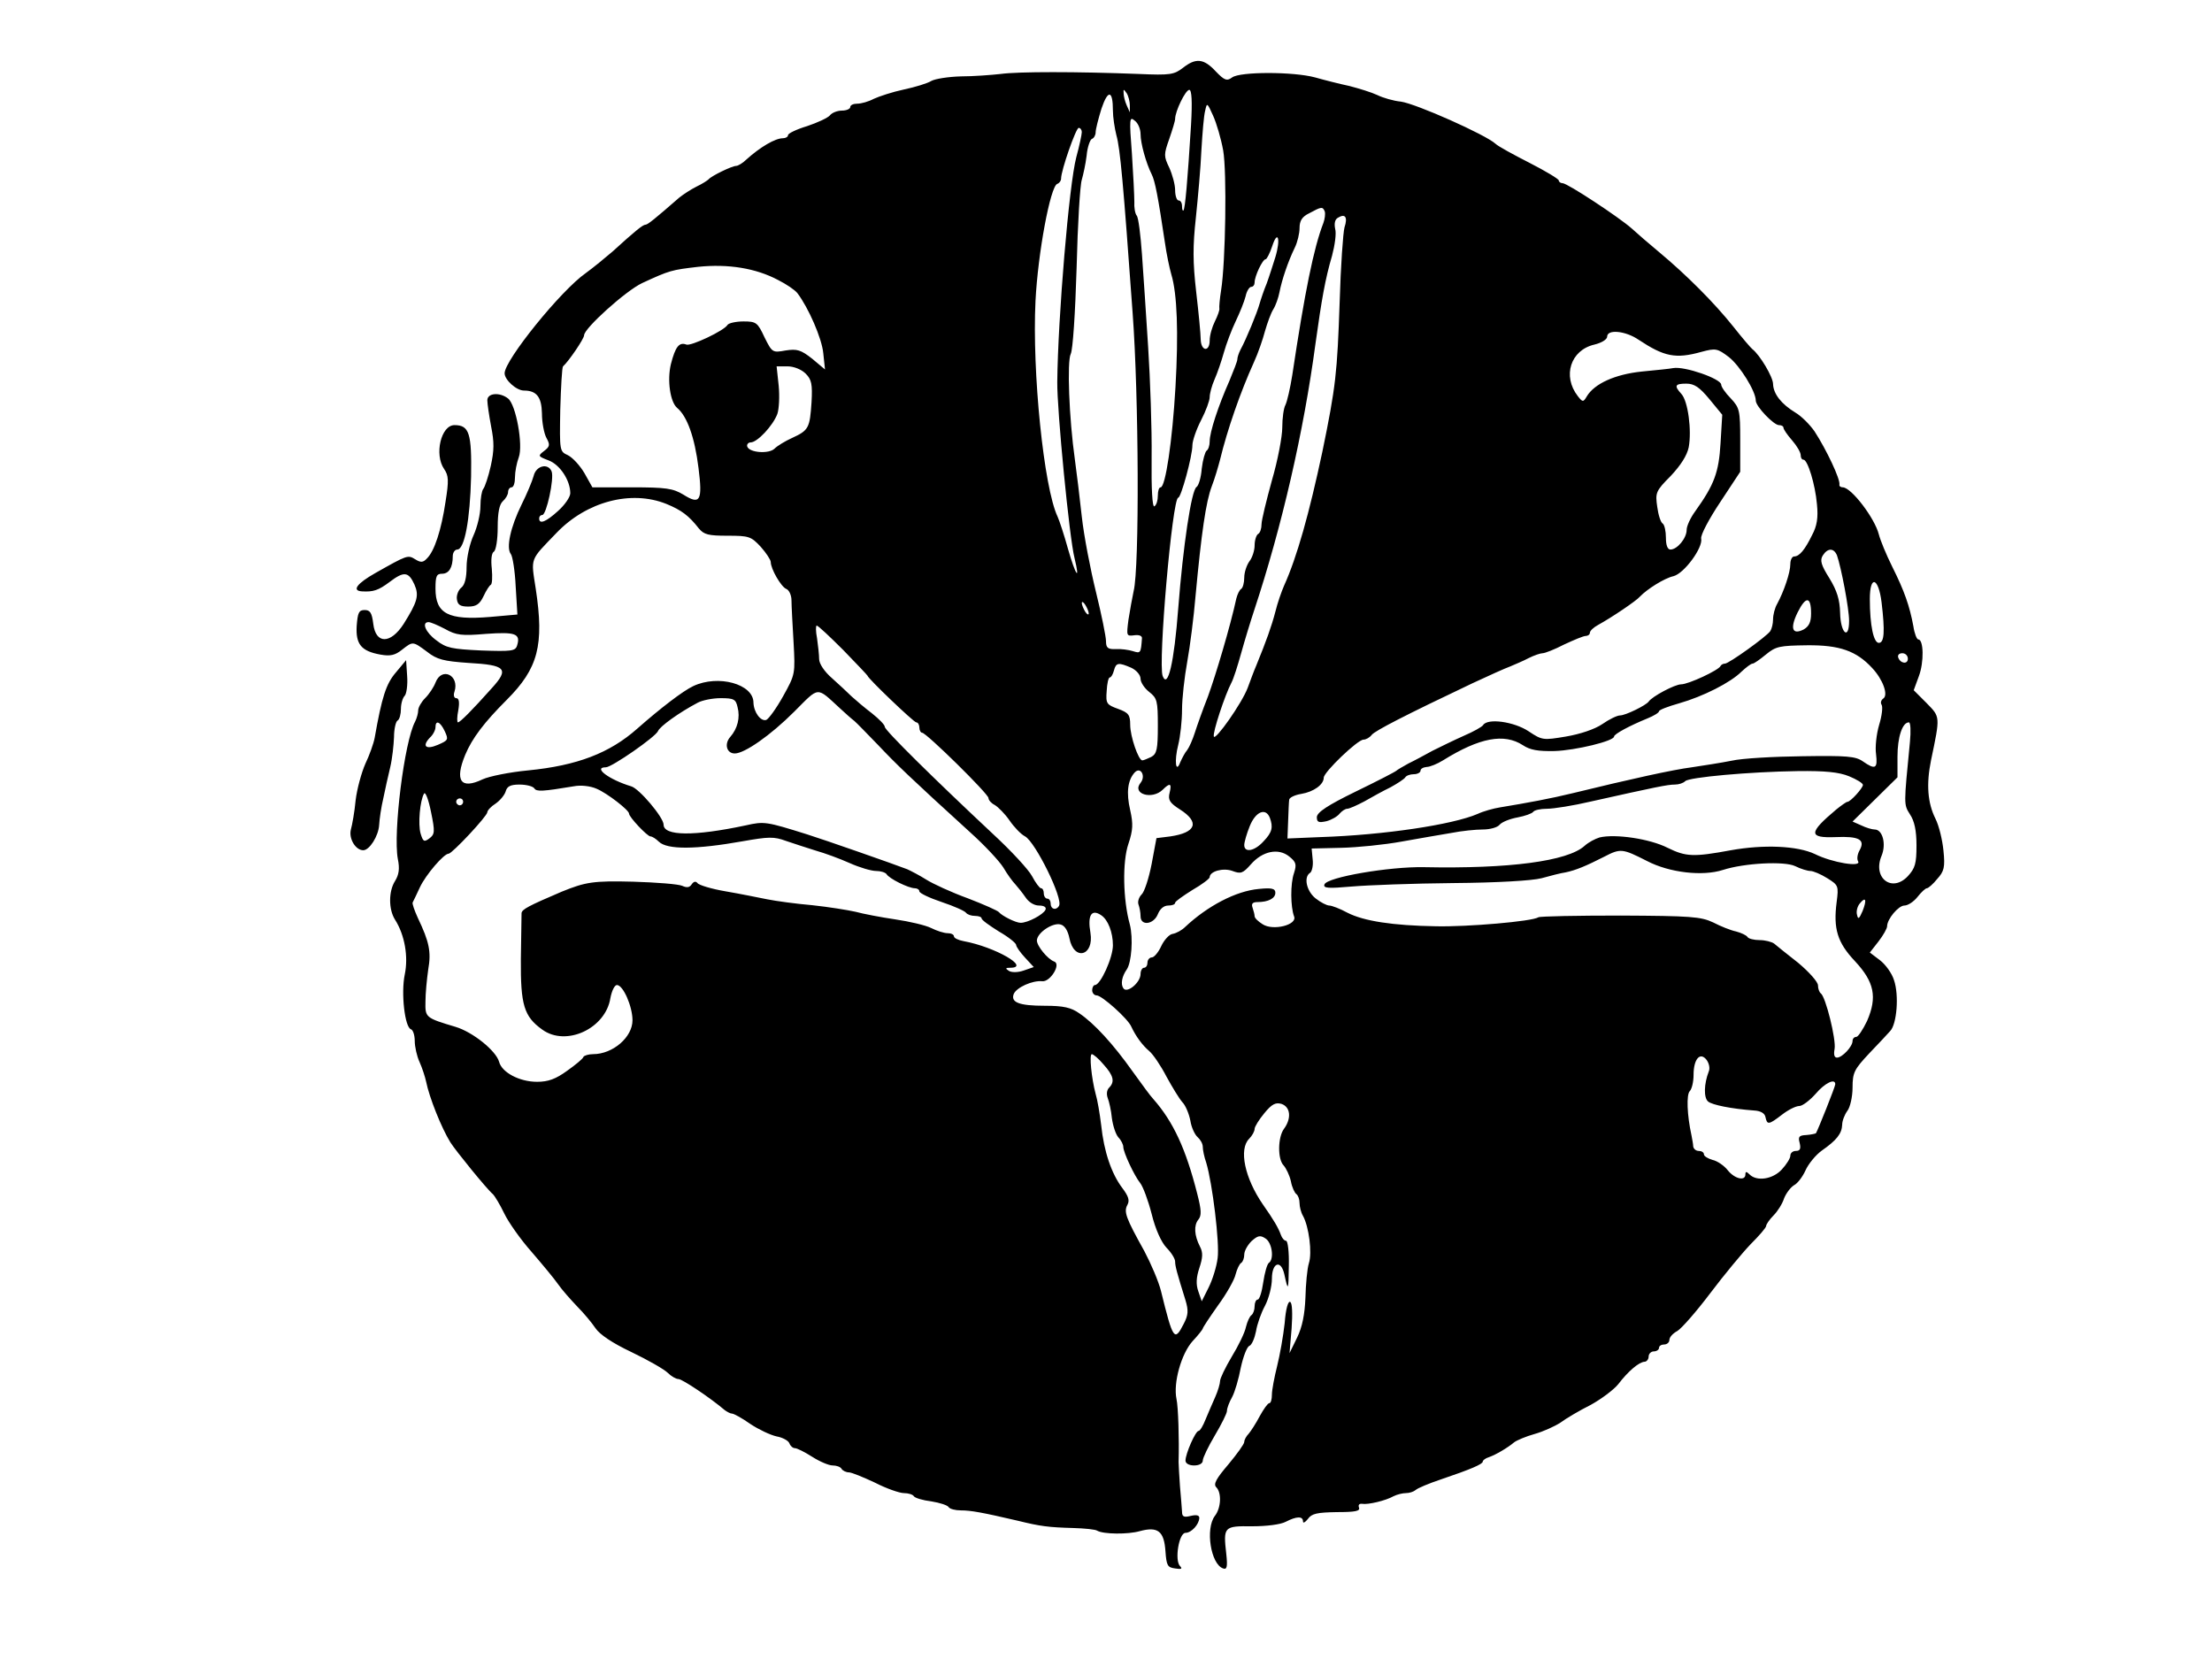 <svg xmlns="http://www.w3.org/2000/svg" width="853.333" height="640" version="1.0" viewBox="0 0 640 480"><path d="M342.3 19.6c-2.6 2-3.7 2.2-12.8 1.8-18.1-.7-34.9-.7-40 0-2.7.3-7.9.7-11.5.7-3.6.1-7.4.7-8.5 1.3-1.1.7-4.7 1.8-8 2.5s-7.2 2-8.7 2.7c-1.5.8-3.6 1.4-4.8 1.4-1.1 0-2 .4-2 1 0 .5-1.1 1-2.4 1-1.3 0-2.9.6-3.5 1.4-.6.7-3.6 2.1-6.6 3.1-3 .9-5.5 2.1-5.5 2.6s-.7.9-1.5.9c-2.2 0-6.5 2.5-10.6 6.2-1 1-2.4 1.8-2.9 1.8-1.2 0-7.2 2.9-8 3.9-.3.3-1.8 1.3-3.5 2.1-1.6.8-3.9 2.3-5 3.2-7 6.1-9.1 7.8-9.7 7.8-.8 0-3 1.8-9.6 7.8-2.1 1.8-5.5 4.6-7.7 6.2-7.2 5-23.5 25.2-23.5 29 0 1.9 3.4 5 5.6 5 3.6 0 5.1 1.8 5.2 6.6 0 2.6.6 5.8 1.3 7.1 1.1 2 1 2.5-.7 3.8-1.8 1.4-1.8 1.5 1.3 2.7 3.3 1.2 6.3 5.8 6.3 9.5 0 1.1-1.6 3.4-3.5 5.1-3.5 3.2-5.5 4-5.5 2.2 0-.6.4-1 .9-1 1.2 0 3.5-10.6 2.7-12.6-1-2.5-4.5-1.7-5.2 1.3-.4 1.5-2 5.3-3.5 8.3-3.2 6.5-4.5 12.5-3.1 14.3.5.6 1.2 4.9 1.4 9.3l.5 8.2-7.9.7c-12.1 1-15.8-.9-15.8-8.2 0-3.6.3-4.3 1.9-4.3 2 0 3.1-1.8 3.1-5.1 0-1 .6-1.9 1.3-1.9 2.1 0 3.7-8.6 4-21.1.2-12.5-.5-14.9-4.8-14.9-3.9 0-5.9 8.5-3 12.7 1.3 1.9 1.4 3.3.4 9.5-1.2 8.1-3.2 14.3-5.4 16.4-1.1 1.2-1.8 1.2-3.4.2-2.1-1.3-2.3-1.2-11.5 4-5.3 3-6.9 5.1-3.9 5.3 3.3.2 4.8-.3 8-2.7 4.2-3.2 5.5-3 7.2.7 1.4 3.2.9 5-3.1 11.4-3.8 5.9-8.1 5.9-8.8 0-.4-3.2-.9-4-2.5-4-1.7 0-2 .8-2.3 4.6-.3 5.3 1.3 7.3 6.9 8.3 2.8.5 4.2.2 6.2-1.4 3.2-2.5 3.1-2.5 7.3.6 2.8 2.2 4.7 2.7 11.9 3.2 10.9.6 11.9 1.7 6.8 7.3-5.8 6.5-9.2 9.9-9.8 9.9-.3 0-.3-1.6.1-3.5.4-2.4.2-3.5-.6-3.5-.6 0-.9-.8-.5-1.9 1.5-4.7-3.7-7.3-5.5-2.6-.5 1.3-1.8 3.3-3 4.5-1.1 1.1-2 2.7-2 3.5 0 .8-.4 2.3-.9 3.3-3.1 5.7-6.4 32.1-5 39.7.6 2.9.3 4.6-.8 6.4-1.9 3-1.9 8.2 0 11.2 2.8 4.4 3.9 10.7 2.8 15.9-1.1 5.3 0 15.2 1.8 15.8.6.2 1.1 1.7 1.1 3.4 0 1.6.6 4.4 1.4 6.1.8 1.8 1.6 4.3 1.9 5.7.9 4.5 4.4 13.3 7 17.5 1.5 2.4 10.6 13.6 12.3 15 .6.6 2.1 3.1 3.3 5.6 1.2 2.5 4.7 7.5 7.9 11.1 3.1 3.6 6.6 7.8 7.7 9.4 1.1 1.6 3.6 4.4 5.5 6.4 1.9 1.9 4.3 4.8 5.3 6.3 1.2 1.8 4.9 4.3 10.4 6.9 4.8 2.3 9.5 5 10.5 6s2.4 1.8 3.1 1.8c1.1 0 9.3 5.5 13.4 9 .7.5 1.6 1 2.1 1s2.9 1.3 5.3 3c2.4 1.6 5.8 3.2 7.6 3.6 1.7.3 3.4 1.2 3.7 2 .3.8 1 1.4 1.6 1.4.6 0 2.8 1.1 5 2.5s4.8 2.5 5.9 2.5c1.1 0 2.3.4 2.6 1 .3.5 1.3 1 2.1 1s4.2 1.4 7.6 3c3.3 1.7 7.1 3 8.3 3 1.3 0 2.6.4 2.9.9.3.5 2.6 1.2 5.1 1.5 2.4.4 4.7 1.1 5 1.7.4.5 1.9.9 3.5.9 2.9 0 6.2.6 16.5 3 6.5 1.6 8.8 1.9 16 2.1 3.3.1 6.5.4 7 .8 1.8 1 8.8 1.1 12.3.1 5.2-1.4 7 0 7.4 5.8.3 4.2.6 4.7 2.8 5 1.8.3 2.2.1 1.4-.7-1.6-1.7-.3-9.6 1.6-9.6 1.7 0 3.9-2.4 4-4.3 0-.8-.8-1-2.5-.6-2 .5-2.5.2-2.5-1.2-.1-1.1-.3-4.4-.6-7.4-.2-3-.4-6.2-.4-7 .2-6.5-.1-16-.6-18.2-1-4.7 1.4-13.1 4.6-16.7 1.7-1.8 3-3.5 3-3.7 0-.3 2-3.3 4.4-6.7 2.5-3.4 4.8-7.5 5.1-9 .4-1.5 1.1-3 1.6-3.3.5-.3.9-1.4.9-2.4 0-1.1 1-2.8 2.1-3.9 1.8-1.6 2.5-1.8 4-.8 2 1.2 2.6 6.1 1 7.1-.5.4-1.2 2.9-1.6 5.6-.4 2.8-1.1 5-1.6 5s-.9.9-.9 1.9c0 1.1-.4 2.2-.9 2.6-.5.3-1.2 1.8-1.6 3.4-.3 1.6-2.2 5.5-4.1 8.6-1.9 3.2-3.4 6.3-3.4 7.1 0 .7-.6 2.8-1.4 4.6-.8 1.8-2.1 4.8-2.8 6.5-.7 1.8-1.6 3.3-2 3.3-.9 0-3.8 6.6-3.8 8.6 0 .8 1 1.4 2.5 1.4s2.5-.6 2.5-1.4c0-.8 1.6-4.1 3.5-7.3s3.5-6.4 3.5-7.1c0-.8.7-2.6 1.5-4 .8-1.5 1.9-5.3 2.5-8.5.7-3.2 1.8-6.1 2.5-6.3.7-.3 1.5-2.2 1.9-4.2.3-2 1.5-5.4 2.6-7.4 1.1-2.1 2-5.6 2-7.8 0-4.7 2.6-5.7 3.6-1.3 1.1 5.1 1.2 4.8 1.3-2.5.1-3.9-.3-7.2-.8-7.2s-1.2-.8-1.5-1.7c-.7-2-2.1-4.4-5.2-8.8-5.3-7.7-7-16-4-19 .9-.9 1.6-2.2 1.6-2.9 0-.6 1.3-2.7 2.8-4.5 2.2-2.7 3.3-3.2 5-2.7 2.6.9 2.9 4.2.7 7.2-1.8 2.4-1.9 8.8-.1 10.6.7.8 1.7 2.8 2.1 4.6.3 1.7 1.1 3.4 1.6 3.7.5.4.9 1.5.9 2.6 0 1 .4 2.7 1 3.7 1.7 3.1 2.7 10.6 1.7 13.7-.5 1.6-.9 6.1-1 10-.2 4.8-.9 8.4-2.4 11.5l-2.2 4.5.6-7.1c.3-4.3.2-7.4-.4-7.7-.6-.4-1.3 2-1.6 6.1-.4 3.7-1.4 9.3-2.2 12.5-.8 3.2-1.5 6.9-1.5 8.2 0 1.4-.3 2.5-.8 2.5-.4 0-1.6 1.7-2.7 3.7-1.1 2.1-2.6 4.4-3.2 5.1-.7.7-1.3 1.8-1.3 2.4 0 .6-2.1 3.5-4.6 6.5-3.5 4.1-4.4 5.7-3.5 6.6 1.6 1.6 1.4 6-.4 8.3-2.8 3.7-1.2 14 2.4 15.2 1.1.4 1.3-.5.9-4.2-.9-7.9-.7-8.1 7.5-8 4.1 0 8.2-.5 9.7-1.3 3.1-1.6 5-1.7 5-.1 0 .6.6.3 1.4-.7 1.1-1.6 2.7-1.9 8.4-2 5.3 0 6.8-.3 6.4-1.3-.3-.8.1-1.2.9-1.1 1.7.3 6.8-.9 9.1-2.2 1-.5 2.6-.9 3.6-.9s2.2-.4 2.8-.9c.5-.5 3.8-1.9 7.4-3.1 8.6-2.9 12-4.4 12-5.1 0-.4.8-1 1.8-1.3 2-.7 5.4-2.7 7.3-4.3.8-.6 3.4-1.7 5.9-2.4 2.5-.7 5.8-2.2 7.5-3.3 1.6-1.2 5.5-3.5 8.7-5.1 3.1-1.7 6.7-4.4 8-6 2.9-3.8 6-6.4 7.6-6.5.6 0 1.2-.7 1.2-1.5s.7-1.5 1.5-1.5 1.5-.5 1.5-1c0-.6.7-1 1.5-1s1.5-.6 1.5-1.3c0-.8 1-1.9 2.3-2.6 1.2-.7 5.5-5.6 9.5-10.9 4-5.3 9.3-11.7 11.7-14.2 2.5-2.5 4.5-4.8 4.5-5.3 0-.4.9-1.8 2.1-3 1.2-1.2 2.6-3.4 3.1-5 .6-1.5 1.9-3.2 2.9-3.8 1-.5 2.5-2.5 3.3-4.3.8-1.8 2.9-4.4 4.7-5.7 4.3-3 5.8-4.9 5.9-7.5 0-1.1.7-2.9 1.5-4 .8-1 1.5-4.1 1.5-6.7 0-4.4.5-5.3 4.8-9.9 2.6-2.7 5.3-5.6 6.1-6.5 1.9-2 2.6-10.3 1.1-14.7-.6-2-2.5-4.6-4.1-5.8l-2.9-2.2 2.5-3.2c1.4-1.8 2.5-3.8 2.5-4.4 0-2.1 3.3-6 5-6 1 0 2.7-1.1 3.8-2.5 1.1-1.4 2.3-2.5 2.7-2.5.4 0 1.8-1.2 3-2.7 2-2.2 2.3-3.4 1.8-8.2-.3-3.1-1.3-7.2-2.3-9.2-2.3-4.6-2.7-10-1.3-16.9 2.7-12.9 2.7-12.5-1.3-16.6l-3.7-3.7 1.5-4.1c1.5-4 1.4-10.6-.2-10.6-.4 0-1.1-1.7-1.4-3.8-1.1-5.9-2.6-10.2-6.1-17.2-1.8-3.6-3.5-7.8-3.9-9.4-1.2-4.7-7.9-13.5-10.4-13.6-.6 0-1.1-.3-1-.8.3-1.5-3.7-10-7.2-15.4-1.4-2-3.8-4.4-5.5-5.4-4.1-2.5-6.4-5.4-6.5-8.3 0-2-3.8-8.4-6-10.1-.4-.3-2.9-3.2-5.5-6.5-5.5-6.9-13.6-15-21.4-21.5-3-2.5-6.6-5.6-8-6.9-3.6-3.2-18.6-13.1-20-13.1-.6 0-1.1-.4-1.1-.8s-3.8-2.7-8.5-5.1c-4.7-2.4-9.1-4.8-9.8-5.5-2.8-2.6-23-11.6-27.4-12.2-2.1-.2-5.2-1.1-6.8-1.9-1.7-.8-5.3-1.9-8-2.6-2.8-.6-7.2-1.7-10-2.5-6.3-1.7-21.7-1.7-24 0-1.5 1.1-2.2.9-4.7-1.7-3.5-3.8-5.8-4-9.5-1.1zM322 32c0 1.9.5 5.1 1 7.1 1.1 3.8 2 13.9 4.7 51.4 1.8 24.1 2 73.8.3 80.5-.4 1.9-1.1 5.7-1.5 8.3-.6 4.7-.6 4.8 1.7 4.5 1.4-.2 2.3.2 2.2.9-.3 4.3-.4 4.4-2.6 3.7-1.3-.4-3.5-.7-5-.6-2.3.1-2.8-.4-2.8-2.3 0-1.3-1.3-7.7-2.9-14.2-1.6-6.5-3.5-16.3-4.1-21.8-.6-5.5-1.5-12.9-2-16.5-1.7-12-2.3-28.5-1.2-30.6.6-1.2 1.3-11.6 1.7-25 .3-12.6 1-24 1.5-25.4.4-1.4 1.1-4.5 1.4-7 .2-2.4 1-4.6 1.5-4.8.6-.2 1.1-1.1 1.1-1.9 0-.9.8-4 1.7-6.9 1.9-5.6 3.3-5.3 3.3.6zm4.9-1.5v2l-.9-2c-.5-1.1-.9-2.7-.9-3.5-.1-1.3 0-1.3.9 0 .5.8.9 2.4.9 3.5zm17.7 5.7c-1 16.1-1.7 24.2-2.2 24.7-.2.2-.4-.3-.4-1.2 0-1-.4-1.7-1-1.7-.5 0-1-1.3-1-3 0-1.6-.8-4.5-1.7-6.5-1.6-3.3-1.6-3.8 0-8.3.9-2.6 1.7-5.2 1.7-5.8 0-2.2 3-8.4 4.1-8.4.7 0 .9 3.3.5 10.2zm9.3 7.3c1.1 6.2.7 32.4-.6 40.5-.4 2.5-.6 4.9-.5 5.3.1.4-.5 2.1-1.3 3.7s-1.5 4-1.5 5.5c0 3.4-2.5 3.2-2.6-.3 0-1.5-.6-7.7-1.3-13.7-1-8.7-1-13.3-.1-21.5.6-5.8 1.4-14.6 1.6-19.5.3-5 .7-10.1 1.1-11.5.5-2.4.6-2.3 2.3 1.5 1 2.2 2.3 6.7 2.9 10zM330 38.8c0 2.7 1.6 8.4 3.2 11.6 1 1.9 1.9 6.8 3.8 19.5.5 3.6 1.4 7.8 1.9 9.5 1.7 5.6 2.1 16.9 1.2 32.6-.9 15.6-2.9 29-4.3 29-.5 0-.8 1.1-.8 2.4 0 1.4-.4 2.7-1 3.1-.6.3-.9-5-.8-14.2.1-8.1-.4-22.5-1-31.8-.6-9.4-1.4-21.5-1.8-27-.4-5.5-1-10.5-1.5-11.1-.5-.6-.8-2.4-.7-4 0-1.6-.3-7.9-.7-13.9-.8-10.2-.7-10.9.8-9.6 1 .7 1.7 2.5 1.7 3.9zm-17-.6c0 .7-.7 4-1.6 7.3-2.1 8-5.3 46.3-5.5 65-.1 8 3.5 45.2 5 51 1.7 7 .3 5-1.9-2.7-1.1-4-2.5-8.2-3-9.3-4-8.4-7.4-42-6.4-62.4.7-13.9 4.3-33.2 6.3-33.9.6-.2 1.1-.9 1.1-1.5 0-2.4 4.3-14.7 5.1-14.7.5 0 .9.6.9 1.2zm70.3 23c.2.7 0 2.2-.4 3.3-2.8 7.2-5.4 20-9 44-.6 3.8-1.5 7.7-2 8.7-.5.9-.9 3.8-.9 6.5 0 2.6-1.3 9.5-3 15.3-1.6 5.8-3 11.5-3 12.7 0 1.2-.4 2.5-1 2.8-.5.3-1 1.8-1 3.3 0 1.5-.7 3.6-1.5 4.6-.8 1.1-1.5 3.2-1.5 4.7s-.4 3-.9 3.3c-.5.3-1.1 1.6-1.4 2.8-1.7 7.9-6 22.3-8.2 28.3-1.5 3.8-3.2 8.6-3.8 10.5-.6 1.9-1.6 4.2-2.2 5-.7.8-1.5 2.4-2 3.5-1.3 3.5-1.8-.3-.6-5 .6-2.4 1.1-7 1.1-10.2 0-3.2.7-9.4 1.5-13.8s1.9-13 2.4-19c1.7-18.3 3-27.3 4.7-31.8.9-2.3 1.9-5.8 2.4-7.7 2.1-8.7 5.9-19.6 9.8-28.2 1.2-2.6 2.6-6.7 3.2-9 .7-2.4 1.7-5.2 2.4-6.3.7-1.1 1.5-3.4 1.8-5 .7-3.6 2.5-8.9 4.4-12.8.8-1.6 1.4-4.2 1.4-5.7 0-2.1.7-3.3 2.8-4.3 3.5-1.9 3.9-2 4.5-.5zm5.7 4.6c-.4 1.5-1.1 11.2-1.4 21.7-.7 20.3-1.1 24.3-5 43.2-3.8 17.8-7.3 30.4-11.1 38.8-.7 1.6-1.9 5-2.5 7.5-1.1 4.2-2.6 8.4-5.5 15.5-.7 1.6-1.8 4.6-2.5 6.5-1.7 4.5-9.4 15.4-9.8 14.1-.4-1.1 3.2-12 5.1-15.6.6-1.1 1.8-4.9 2.8-8.5 1-3.6 2.7-9.2 3.8-12.5 8-24.2 14.3-51.6 17.7-77 1.8-12.9 2.8-18.7 4.8-25.5.8-3 1.3-6.5.9-7.8-.3-1.5-.1-2.7.8-3.2 2.1-1.3 2.9-.2 1.9 2.8zm-20 8.6c-.7 2.2-1.8 5.7-2.5 7.6-.8 1.9-1.7 4.6-2.1 6-.7 2.5-3.8 10.1-5.5 13.2-.5 1-.9 2.2-.9 2.8 0 .5-1.1 3.3-2.3 6.2-3.2 7.2-5.7 14.8-5.7 17.5 0 1.2-.4 2.4-.9 2.7-.4.3-1.1 2.6-1.4 5.2-.2 2.6-.9 4.9-1.5 5.3-1.5.9-3.9 17.1-5.3 35.1-1.2 15.8-3 23.4-4.5 19.6-1.4-3.6 2.8-51.6 4.5-51.6.8 0 4.1-12 4.1-15.2 0-1.2 1.1-4.5 2.5-7.2s2.5-5.7 2.5-6.7.6-3.3 1.4-5.1c.8-1.8 2-5.3 2.7-7.8.7-2.5 2.2-6.5 3.4-9 1.2-2.5 2.5-5.7 2.9-7.3.3-1.5 1.1-2.7 1.6-2.7.6 0 1-.6 1-1.3 0-1.8 2.3-6.7 3.2-6.7.3 0 1.2-1.7 1.9-3.8 1.6-4.9 2.5-2.1.9 3.2zM225.1 81c2.4 1.2 4.9 2.9 5.6 3.8 3.2 4.2 7.1 13.1 7.5 17.4l.5 4.7-3.7-3.1c-3.3-2.6-4.4-2.9-7.7-2.4-3.8.7-3.9.6-6.1-3.8-2-4.3-2.4-4.6-6.1-4.6-2.2 0-4.3.5-4.6 1-1 1.7-10.6 6.2-11.9 5.7-2.1-.8-3.2.6-4.5 5.7-1.1 4.6-.2 10.9 1.8 12.6 2.9 2.4 5.1 8.5 6.2 17.4 1.2 9.5.5 10.8-4.4 7.7-3-1.8-5-2.1-14.9-2.1h-11.4l-2.3-4.1c-1.3-2.2-3.4-4.5-4.8-5.2-2.4-1.1-2.4-1.2-2.2-13.1.2-6.7.5-12.3.8-12.6 1.6-1.4 6.1-8 6.1-9 0-2 12.1-12.9 16.8-15.1 8-3.7 8.5-3.8 16.2-4.7 8.7-.9 16.7.4 23.1 3.8zm249 17.3c7.4 4.9 10.7 5.6 18.2 3.5 4.1-1.1 4.6-1 7.9 1.5 3.2 2.5 7.8 9.9 7.8 12.6 0 1.7 5.2 7.1 6.7 7.1.7 0 1.3.3 1.3.7 0 .5 1.1 2.1 2.5 3.7s2.5 3.5 2.5 4.3c0 .7.3 1.3.8 1.3 1.2 0 3.4 7.1 3.9 12.9.4 3.9 0 6.3-1.4 8.9-2.1 4.3-3.7 6.2-5.2 6.2-.6 0-1.1 1-1.1 2.2 0 2.5-1.9 8-3.8 11.5-.7 1.2-1.2 3.2-1.2 4.5 0 1.3-.4 2.8-.8 3.4-1.1 1.6-12 9.4-13.1 9.4-.5 0-1.1.3-1.3.7-.5 1.2-9.3 5.3-11.4 5.3-1.8 0-8.4 3.5-9.4 5-.8 1.1-6.7 4-8.3 4-.8 0-3.1 1.1-5.1 2.5-2.2 1.5-6.4 2.9-10.5 3.6-6.6 1.1-6.9 1.1-10.8-1.5-4.2-2.8-11.9-3.9-13.2-1.8-.3.5-2.8 1.9-5.6 3.1-2.7 1.2-6.8 3.2-9 4.3-2.2 1.2-5.3 2.9-7 3.7-1.6.9-3.2 1.8-3.5 2.1-.3.3-5.5 3-11.7 6-8.2 4-11.2 6-11.3 7.4 0 1.5.5 1.7 2.8 1.2 1.5-.4 3.2-1.4 3.8-2.2.6-.7 1.6-1.4 2.2-1.4.6 0 2.8-1 4.9-2.1 2.1-1.2 5.5-3.1 7.6-4.1 2-1.1 4-2.4 4.3-2.9.3-.5 1.4-.9 2.5-.9 1 0 1.9-.5 1.9-1 0-.6.8-1 1.8-1.1.9 0 3.1-.9 4.7-1.9 10.6-6.6 17.7-7.9 23.1-4.4 2.1 1.4 4.4 1.8 9.2 1.7 6.1-.2 17.2-2.9 17.2-4.2 0-.7 4.4-3.1 9.8-5.3 1.7-.7 3.2-1.6 3.2-2 0-.4 2.6-1.4 5.8-2.3 7-2 14.9-6 18.1-9.2 1.3-1.2 2.7-2.3 3.2-2.3.4 0 2.1-1.2 3.8-2.6 2.9-2.4 4-2.6 11.9-2.7 9.4-.1 14.3 1.6 18.9 6.6 3.1 3.3 4.7 7.8 3.2 8.8-.6.4-.9 1.2-.5 1.8.4.6.1 3.2-.7 5.8-.8 2.7-1.2 6.5-.9 8.5.5 4.2-.2 4.6-3.8 2.1-2.1-1.5-4.7-1.7-17.5-1.5-8.2.1-17.5.6-20.5 1.3-3 .6-8.2 1.4-11.5 1.9-5.5.7-17.7 3.4-34.5 7.5-6.1 1.5-13.1 2.8-21 4.1-1.9.3-4.8 1.1-6.5 1.9-7.2 3.1-27 6.1-45.5 6.7l-9.5.4.2-5.1c.1-2.7.2-5.5.3-6.1 0-.6 1.6-1.4 3.5-1.7 3.6-.6 6.5-2.7 6.5-4.7 0-1.6 9.8-11 11.5-11 .7 0 1.8-.6 2.4-1.4 1-1.2 9.5-5.6 29.1-14.9 4.7-2.2 9.6-4.4 11-4.9 1.4-.6 3.8-1.6 5.3-2.4 1.6-.8 3.4-1.4 4-1.4.7 0 3.5-1.1 6.2-2.5 2.8-1.3 5.6-2.5 6.3-2.5.6 0 1.2-.4 1.2-.9 0-.6 1.1-1.6 2.4-2.3 4-2.2 11.1-7 12.1-8.2 2-2.1 7-5.3 9.7-5.9 3.1-.8 8.6-8.3 8-10.9-.2-1 2.3-5.7 5.5-10.5l5.8-8.8v-9.2c0-8.6-.2-9.3-2.7-12-1.6-1.6-2.8-3.4-2.8-4 0-1.7-10.6-5.4-13.9-4.8-.9.2-5 .6-9.1 1-7.7.8-13.7 3.5-15.9 7.2-1 1.7-1.2 1.7-2.6-.1-4.5-5.8-2.1-13.3 4.8-14.9 2.1-.5 3.7-1.5 3.7-2.3 0-2.2 5.3-1.7 9.1.9zm-241 9.8c1.7 1.7 2 3 1.7 8.3-.5 7.4-.8 8.1-5.6 10.3-2 .9-4.3 2.3-5.1 3.1-1.6 1.6-7.3 1.2-7.9-.6-.2-.6.3-1.2 1-1.2 1.9 0 6.4-4.8 7.7-8.2.5-1.4.7-5.1.4-8.2l-.6-5.6h3.2c1.8 0 4 .9 5.2 2.1zm261.5 7.4 3.7 4.5-.5 8.3c-.5 8.4-1.8 11.9-7.3 19.6-1.4 1.9-2.5 4.3-2.5 5.4 0 2.4-2.7 5.7-4.7 5.7-.8 0-1.3-1.2-1.3-3.4 0-1.9-.4-3.7-.9-4.1-.6-.3-1.3-2.5-1.6-4.8-.6-4.1-.5-4.6 3.9-9 2.9-3.1 4.7-5.9 5.2-8.3.9-4.9-.2-13.3-2.1-15.4-2.2-2.4-1.9-3 1.4-3 2.3 0 3.8 1 6.7 4.5zm-301.8 30.3c4.4 1.8 6.5 3.4 9.4 7.1 1.5 1.8 2.8 2.1 8.3 2.1 6.2 0 6.8.2 9.6 3.2 1.6 1.8 2.9 3.8 2.9 4.4 0 2 3 7.2 4.5 7.8.8.3 1.5 1.8 1.5 3.3 0 1.5.3 7 .6 12.1.5 9.2.5 9.3-3 15.6-2 3.6-4.2 6.6-4.9 6.9-1.6.5-3.6-2.2-3.7-5 0-5.4-10.2-8.2-17.4-4.8-3 1.4-9.5 6.4-16.2 12.3-8 7.1-17.4 10.7-31.6 12.1-5.3.5-11.3 1.7-13.2 2.6-6.3 3-8.1.4-5-7.1 2-4.8 5.5-9.4 12-15.9 9.1-9.1 10.9-15.8 8.4-32.2-1.4-9.1-1.8-8 6-16.1 8.7-9.1 21.6-12.5 31.8-8.4zm338.7 14.9c1.2 3.4 3.5 15.4 3.5 18.9 0 5.8-2.5 3.6-2.6-2.3-.1-3.8-.9-6.4-3.1-10-2.4-3.8-2.8-5.2-1.9-6.6 1.4-2.2 3.2-2.2 4.1 0zm12.9 13.6c1 8.4.8 11.7-.8 11.7-1.5 0-2.6-5-2.6-12.7 0-7 2.5-6.3 3.4 1zm-20.4 3.2c0 2.5-.6 3.7-2.1 4.6-3.3 1.7-4.1-.2-1.8-4.9 2.4-4.8 3.9-4.7 3.9.3zm-209 0c0 .5-.5.3-1-.5s-1-2-1-2.5c0-.6.5-.3 1 .5s1 1.9 1 2.5zM128.8 182c3.2 1.8 4.8 2 11.8 1.4 8.5-.6 10.1-.1 9 3.4-.5 1.6-1.7 1.7-10.4 1.4-8.4-.4-10.1-.7-12.9-2.9-3.2-2.3-4.4-5.3-2.3-5.3.6 0 2.7.9 4.8 2zm115.2 6.1c3.8 3.9 7 7.3 7 7.4 0 .7 13.4 13.5 14.1 13.5.5 0 .9.7.9 1.5s.4 1.5.8 1.5c1.2 0 19.2 17.7 19.2 18.9 0 .6.8 1.5 1.8 2 1 .6 3 2.6 4.3 4.5 1.3 1.9 3.3 4 4.5 4.6 3 1.7 11.1 18.1 9.8 20.1-.8 1.4-2.4 1-2.4-.6 0-.8-.4-1.5-1-1.5-.5 0-1-.7-1-1.5s-.3-1.5-.8-1.5c-.4 0-1.6-1.6-2.6-3.5s-6.1-7.4-11.3-12.2c-17.2-16.1-31.3-30-31.3-31 0-.6-1.7-2.3-3.7-3.9-2.1-1.6-4.7-3.8-5.9-4.9-1.1-1.1-3.7-3.5-5.7-5.3-2.2-1.9-3.7-4.2-3.7-5.5 0-1.2-.3-3.9-.6-6-.4-2-.4-3.7-.1-3.7.4 0 3.8 3.2 7.7 7.1zm308 2.5c0 1.7-2.2 1.4-2.8-.4-.2-.7.3-1.2 1.2-1.2.9 0 1.6.7 1.6 1.6zm-224.7 2.6c1.5.7 2.7 2.1 2.7 3.2 0 1 1.1 2.7 2.5 3.8 2.3 1.8 2.5 2.6 2.5 9.8 0 6.8-.3 8.1-1.9 9-1.1.5-2.2 1-2.6 1-1.1 0-3.5-6.9-3.5-10.3 0-2.9-.5-3.5-3.5-4.6-3.3-1.2-3.6-1.5-3.3-5.2.1-2.1.5-3.9.9-3.9s.9-.9 1.2-2c.6-2.3 1.3-2.4 5-.8zM243.1 205c1.5 1.4 3.3 3 4.1 3.6.7.6 3.8 3.8 6.9 7 5.2 5.5 9 9.2 26.8 25.4 4 3.6 8.2 8.1 9.4 10 1.1 1.9 2.7 4.1 3.5 4.9.7.8 2 2.4 2.9 3.7.9 1.4 2.5 2.4 3.9 2.4 1.5 0 2.2.5 1.9 1.2-.6 1.4-5.1 3.8-7.2 3.8-1.4 0-5.4-2-6.3-3.1-.3-.4-4.3-2.2-9-4-4.7-1.7-10.1-4.2-12-5.4-1.9-1.2-4.4-2.5-5.5-3-3.6-1.4-23.9-8.5-29-10.1-11.8-3.7-12.4-3.8-17.7-2.6-15 3.2-23.8 3.1-23.8-.2 0-2.1-7.1-10.5-9.4-11.1-6.3-1.9-11.2-5.5-7.3-5.5 1.7 0 14.4-8.8 15.1-10.5.5-1.3 6-5.3 11.5-8.2 1.3-.7 4.3-1.3 6.6-1.3 3.8 0 4.4.3 4.9 2.6.8 3 0 6.2-2.1 8.6-1.8 2-1.1 4.8 1.3 4.8 2.8 0 10.3-5.2 17.2-12.1 7.4-7.4 6.3-7.3 13.3-.9zm-114.4 6.6c1.1 2.4 1 2.6-2 3.9-3.5 1.5-4.7.4-2.3-2.1.9-.8 1.6-2.2 1.6-3 0-2.2 1.4-1.6 2.7 1.2zm423.9 3.1c-1.8 18.4-1.8 18 0 20.9 1.3 1.9 1.9 4.7 1.9 9 0 5.3-.4 6.6-2.5 8.9-4.6 4.9-10.3.5-7.6-5.9 1.4-3.4.3-7.6-2-7.6-.7 0-2.5-.5-3.9-1.2l-2.5-1.1 6.5-6.4 6.5-6.4v-6c0-5.6 1.4-9.9 3.3-9.9.5 0 .6 2.6.3 5.7zM330 226.5c-2.6 3.2 3.3 5 6.4 2 2.1-2.1 2.7-1.9 2 .9-.5 2 0 2.9 3 4.8 5.8 3.7 4.7 6.7-2.8 7.8l-4 .5-1.4 7.5c-.8 4.1-2.1 8.1-2.9 8.8-.8.8-1.2 2.1-.9 2.9.3.8.6 2.3.6 3.4 0 2.9 3.8 2.4 5-.6.6-1.5 1.7-2.5 3-2.5 1.1 0 2-.3 2-.8 0-.4 2.3-2 5-3.7 2.8-1.6 5-3.3 5-3.7 0-1.7 3.9-2.8 6.6-1.8 2.4.9 3 .7 5.3-1.9 3.4-3.9 8-4.8 11.1-2.3 2 1.6 2.2 2.3 1.4 4.8-1.1 3.1-1 9.8 0 12.5 1.1 2.5-6.1 4.3-9.1 2.3-1.3-.8-2.3-1.8-2.3-2.3 0-.5-.3-1.6-.6-2.5-.4-1.1 0-1.6 1.4-1.6 3.2 0 5.2-1.1 5.2-2.7 0-1.2-1-1.5-4.8-1.1-6.6.6-14.8 4.9-21.3 11-.9.9-2.5 1.8-3.6 2-1 .1-2.5 1.8-3.3 3.5-.8 1.8-2.1 3.3-2.7 3.3-.7 0-1.3.7-1.3 1.5s-.4 1.5-1 1.5c-.5 0-1 .8-1 1.8 0 2.5-4 5.8-5 4.1-.8-1.2-.4-3.4 1-5.4 1.4-2 1.9-9.1.9-13-2-7.2-2.2-18.2-.4-23.4 1.3-3.9 1.4-5.7.5-9.7-1.2-5.1-.7-8.7 1.3-10.9 1.7-1.8 3.3 1 1.7 3zm205-1.9c2.2.9 4 2 4 2.5 0 .9-3.6 4.9-4.5 4.9-.3 0-1.7 1-3.2 2.2-8.1 6.8-8.1 8.3-.2 8 6.7-.3 8.6.7 7 3.7-.7 1.2-.9 2.6-.5 3.3 1.1 1.8-7.5.4-12.5-2.1-5.1-2.4-14.8-2.8-24.3-1.1-10.8 2-13 1.9-18.3-.7-5.1-2.6-15.1-4.1-19.7-3-1.3.4-3.2 1.4-4.3 2.4-4.9 4.5-22 6.7-46.5 6.2-10-.2-28.1 2.9-28.8 5-.4 1.1 1.1 1.2 7.9.6 4.6-.4 17.9-.9 29.4-1 12.7-.1 22.8-.7 25.5-1.4 2.5-.7 5.6-1.5 7-1.7 2.9-.6 6-1.9 11.1-4.5 4.8-2.5 5.3-2.4 12.4 1.2 6.5 3.4 16.1 4.5 22 2.6 6.2-2 17.8-2.6 20.9-1.1 1.6.8 3.6 1.4 4.4 1.4.8 0 3 .9 4.9 2.1 3.2 2 3.3 2.2 2.7 6.9-1 7.7.2 11.7 5.3 17.1 5.6 6 6.5 10.4 3.5 17.3-1.2 2.5-2.6 4.6-3.1 4.6-.6 0-1.1.5-1.1 1.2 0 1.6-3 4.8-4.5 4.8-.8 0-1-.9-.7-2.5.5-2.7-2.6-15.2-4-16.1-.4-.3-.8-1.3-.8-2.3 0-1-2.6-3.9-5.7-6.5-3.2-2.5-6.3-5-7-5.6-.7-.5-2.6-1-4.2-1s-3.2-.4-3.5-.9c-.3-.5-1.8-1.2-3.3-1.6-1.5-.3-4.5-1.5-6.6-2.6-3.6-1.7-6.5-1.9-26.8-2-12.6 0-23.3.2-23.8.5-1.8 1.2-20.6 2.8-29.6 2.6-12.5-.2-20.9-1.5-25.6-3.9-2.2-1.2-4.6-2.1-5.3-2.1-.7 0-2.5-.9-4-2.1-2.6-2.1-3.5-6.2-1.5-7.4.5-.4.9-2.1.7-3.8l-.3-3.2 8.5-.2c4.7-.1 12.6-.9 17.5-1.8 5-.9 11.4-2 14.4-2.5 3-.6 7.1-1 9.1-1 2.1 0 4.3-.6 4.9-1.4.7-.8 3-1.7 5.2-2.1 2.1-.4 4.1-1.1 4.5-1.6.3-.5 2.1-.9 4-.9s7.6-.9 12.7-2.1c18.8-4.2 22.2-4.9 24.3-4.9 1.1 0 2.4-.4 3-1 1.1-1.1 18.4-2.7 32.6-2.9 7.8-.1 11.9.3 14.8 1.5zm-380.4 3.5c.6 1 2.4.9 11.4-.6 2-.4 4.8-.1 6.6.7 3.1 1.3 9.4 6.2 9.4 7.2s5.3 6.6 6.2 6.6c.5 0 1.6.7 2.4 1.5 2.4 2.4 10.8 2.3 24.3-.1 7.4-1.3 9-1.4 12.5-.1 2.3.8 6.1 2 8.6 2.8 2.5.7 6.9 2.3 9.8 3.6 2.9 1.3 6.3 2.3 7.7 2.3 1.3 0 2.6.4 3 .9.7 1.3 6.4 4.1 8.2 4.1.7 0 1.3.4 1.3.9s2.9 1.9 6.5 3.1c3.6 1.2 6.7 2.6 7 3.1.4.5 1.5.9 2.6.9 1 0 1.9.3 1.9.7 0 .5 2.3 2.1 5 3.8 2.8 1.6 5 3.4 5 3.9s1.2 2.2 2.6 3.7l2.5 2.7-2.9 1c-1.7.6-3.5.6-4.3.1-1.1-.7-1-.9.4-.9 6 0-4.3-6-13.5-7.7-1.6-.3-2.8-.9-2.8-1.4 0-.5-.8-.9-1.8-.9-1.1 0-3.2-.7-4.8-1.5-1.6-.8-6.3-1.9-10.4-2.5-4.1-.6-9.3-1.6-11.5-2.2-2.2-.5-7.8-1.4-12.5-1.9-4.7-.4-10.5-1.2-13-1.7s-7.9-1.6-12-2.3c-4.1-.7-7.8-1.8-8.2-2.4-.5-.6-1.1-.5-1.7.4-.6.9-1.4 1-2.7.4-1.1-.5-7.5-1-14.2-1.2-11.6-.3-13.8.1-20.7 2.9-9.6 4.1-11.5 5.1-11.6 6.2 0 .7-.1 6.7-.2 13.3-.1 13.3.9 16.6 6.2 20.4 6.9 5 18.3-.3 19.7-9.1.4-2.1 1.2-3.8 1.9-3.8 1.8 0 4.5 6.2 4.5 10.2 0 4.9-5.7 9.8-11.4 9.8-1.3 0-2.6.4-2.8.8-.1.5-2.3 2.3-4.7 4-3.3 2.4-5.5 3.2-8.7 3.2-5.1 0-10.2-2.7-11-5.8-.9-3.2-7.6-8.6-12.6-10.1-8.7-2.6-8.8-2.7-8.7-7.3 0-2.4.4-6.5.8-9.3.9-5.1.3-8-3-14.9-1-2.2-1.7-4.2-1.5-4.5.2-.3 1.1-2.3 2.1-4.4 1.7-3.6 6.9-9.7 8.3-9.7 1 0 11.2-10.9 11.2-12 0-.5 1.1-1.7 2.4-2.5 1.3-.9 2.6-2.5 2.9-3.5.4-1.5 1.4-2 4-2 2 0 3.9.5 4.3 1.1zm-30.4 14.5c-1.5 1.1-1.8.9-2.5-1.4-.8-2.7-.2-9.6 1-11.6.4-.6 1.3 1.8 2 5.3 1.2 5.8 1.1 6.5-.5 7.7zM134 232c0 .5-.4 1-1 1-.5 0-1-.5-1-1 0-.6.5-1 1-1 .6 0 1 .4 1 1zm233.4 4.6c1 2.7.7 4.2-1.8 6.8-2.6 2.9-5.6 3.4-5.6 1.1 0-.8.7-3.3 1.6-5.5 1.7-4.2 4.6-5.4 5.8-2.4zm171.5 27c-1 2.3-1.3 2.5-1.6 1.1-.3-1 .1-2.5.8-3.3 1.7-2.1 2.1-1.1.8 2.2zm-220.3 1.2c2 1.3 3.4 5 3.4 8.7 0 3.6-3.6 11.5-5.2 11.5-.4 0-.8.7-.8 1.5s.6 1.5 1.3 1.5c1.5 0 9 6.7 10 9 1.3 2.8 3.2 5.4 5.2 7.1 1.1.9 3.4 4.3 5 7.4 1.7 3.1 3.7 6.4 4.6 7.4.9.9 1.9 3.3 2.3 5.3.3 2 1.3 4.1 2.1 4.8.8.7 1.5 1.9 1.5 2.8 0 .9.4 2.9 1 4.6 1.8 6 3.9 23.2 3.3 27.6-.3 2.5-1.5 6.3-2.6 8.5l-2 4-1-2.9c-.7-2-.6-4 .3-6.7 1-3 1.1-4.5.2-6.2-1.7-3.3-1.8-6.2-.5-7.8 1-1.2.9-2.8-.3-7.5-3.3-13-6.9-20.8-12.7-27.4-.8-.8-3.4-4.4-6-8-5.6-7.9-11.1-13.9-15.4-16.8-2.4-1.7-4.6-2.2-10-2.2-7.5 0-9.9-1-9-3.4.8-1.9 5.4-4 8.3-3.7 2.3.2 5.5-5 3.4-5.7-1.9-.7-5-4.5-5-6.1.1-2.3 4.7-5.3 6.9-4.6 1.2.3 2.1 1.9 2.5 3.9 1.3 6.8 7.2 5.2 6.1-1.5-.9-5.1.3-7 3.1-5.1zm.7 43.2c2.9 3.2 3.3 5 1.6 6.7-.7.7-.8 1.9-.4 3 .4 1 1 3.6 1.2 5.8.3 2.2 1.1 4.7 1.9 5.6.8.8 1.4 2.1 1.4 2.7 0 1.6 3.2 8.4 4.9 10.5.8 1 2.3 5 3.3 8.9 1.1 4.5 2.8 8.2 4.3 9.8 1.4 1.4 2.5 3.2 2.5 4 0 1.3.5 3.2 3 11.2.9 3 .8 4.3-.5 6.8-2.7 5.3-3.1 4.7-6.6-9.5-.7-2.8-2.9-7.9-4.8-11.5-5.4-9.7-6-11.4-4.9-13.4.7-1.3.3-2.5-1.5-4.9-3.1-4.1-5.3-10.5-6.1-18.2-.4-3.3-1.1-7.4-1.6-9-1.2-4.5-1.9-11.5-1.1-11.5.4 0 2 1.3 3.4 3zm175.1 2c-1.4 3.6-1.5 7.6-.2 8.7 1.2 1 6.7 2.1 13.3 2.6 1.9.1 3.1.8 3.3 1.9.5 2.3.9 2.3 4.8-.7 1.8-1.4 4-2.5 5-2.5.9 0 3-1.6 4.7-3.5 2.7-3.2 5.7-4.6 5.7-2.8 0 .7-5 13.2-5.6 14.2-.2.1-1.4.4-2.8.5-2.1.1-2.4.5-1.9 2.3.4 1.7.1 2.3-1.1 2.3-.9 0-1.6.6-1.6 1.4 0 .7-1.1 2.5-2.5 4-2.6 2.8-7.2 3.5-9.3 1.4-.9-.9-1.2-.9-1.2 0 0 2-3.1 1.3-5.1-1.2-1-1.3-3-2.7-4.4-3-1.4-.4-2.5-1.1-2.5-1.6 0-.6-.7-1-1.5-1s-1.5-.6-1.6-1.3c0-.6-.3-2.1-.5-3.2-1.3-5.9-1.5-11.8-.5-12.8.6-.6 1.1-2.7 1.1-4.7 0-4.6 1.9-6.8 3.8-4.3.7 1 1 2.4.6 3.3z"/><path d="M141 115.8c0 1 .5 4.4 1.1 7.6.9 4.5.9 6.9-.1 11.4-.7 3.1-1.7 6.1-2.2 6.7-.4.5-.8 2.7-.8 5 0 2.2-.9 6-2 8.4-1.1 2.4-2 6.5-2 9.1 0 3.1-.5 5.2-1.5 6-.9.7-1.5 2.3-1.3 3.4.2 1.6 1 2.1 3.3 2.1s3.3-.7 4.4-3c.8-1.7 1.7-3.1 2.1-3.3.4-.2.5-2.2.3-4.6-.3-2.6-.1-4.6.6-5 .6-.4 1.1-3.5 1.1-7 0-4.4.5-6.7 1.5-7.6.8-.7 1.5-1.9 1.5-2.6 0-.8.5-1.4 1-1.4.6 0 1-1.3 1-2.9 0-1.6.5-4.2 1.1-5.8 1.3-3.5-.8-15.2-3.1-17-2.4-1.9-6-1.6-6 .5zm-26.5 78.8c-2.8 3.3-4 7-6.1 18.9-.3 1.6-1.5 5-2.7 7.5-1.1 2.5-2.4 7.2-2.8 10.5-.3 3.3-1 7.2-1.4 8.6-.6 2.6 1.4 5.9 3.6 5.9 1.8 0 4.4-4.1 4.6-7.3.1-1.8.6-5.2 1.2-7.7.5-2.5 1.4-6.5 2-9 .6-2.5 1-6.4 1.1-8.7 0-2.3.5-4.5 1-4.8.6-.3 1-1.9 1-3.4s.5-3.2 1.1-3.8c.5-.5.9-3.1.7-5.7l-.3-4.6-3 3.6z"/></svg>
